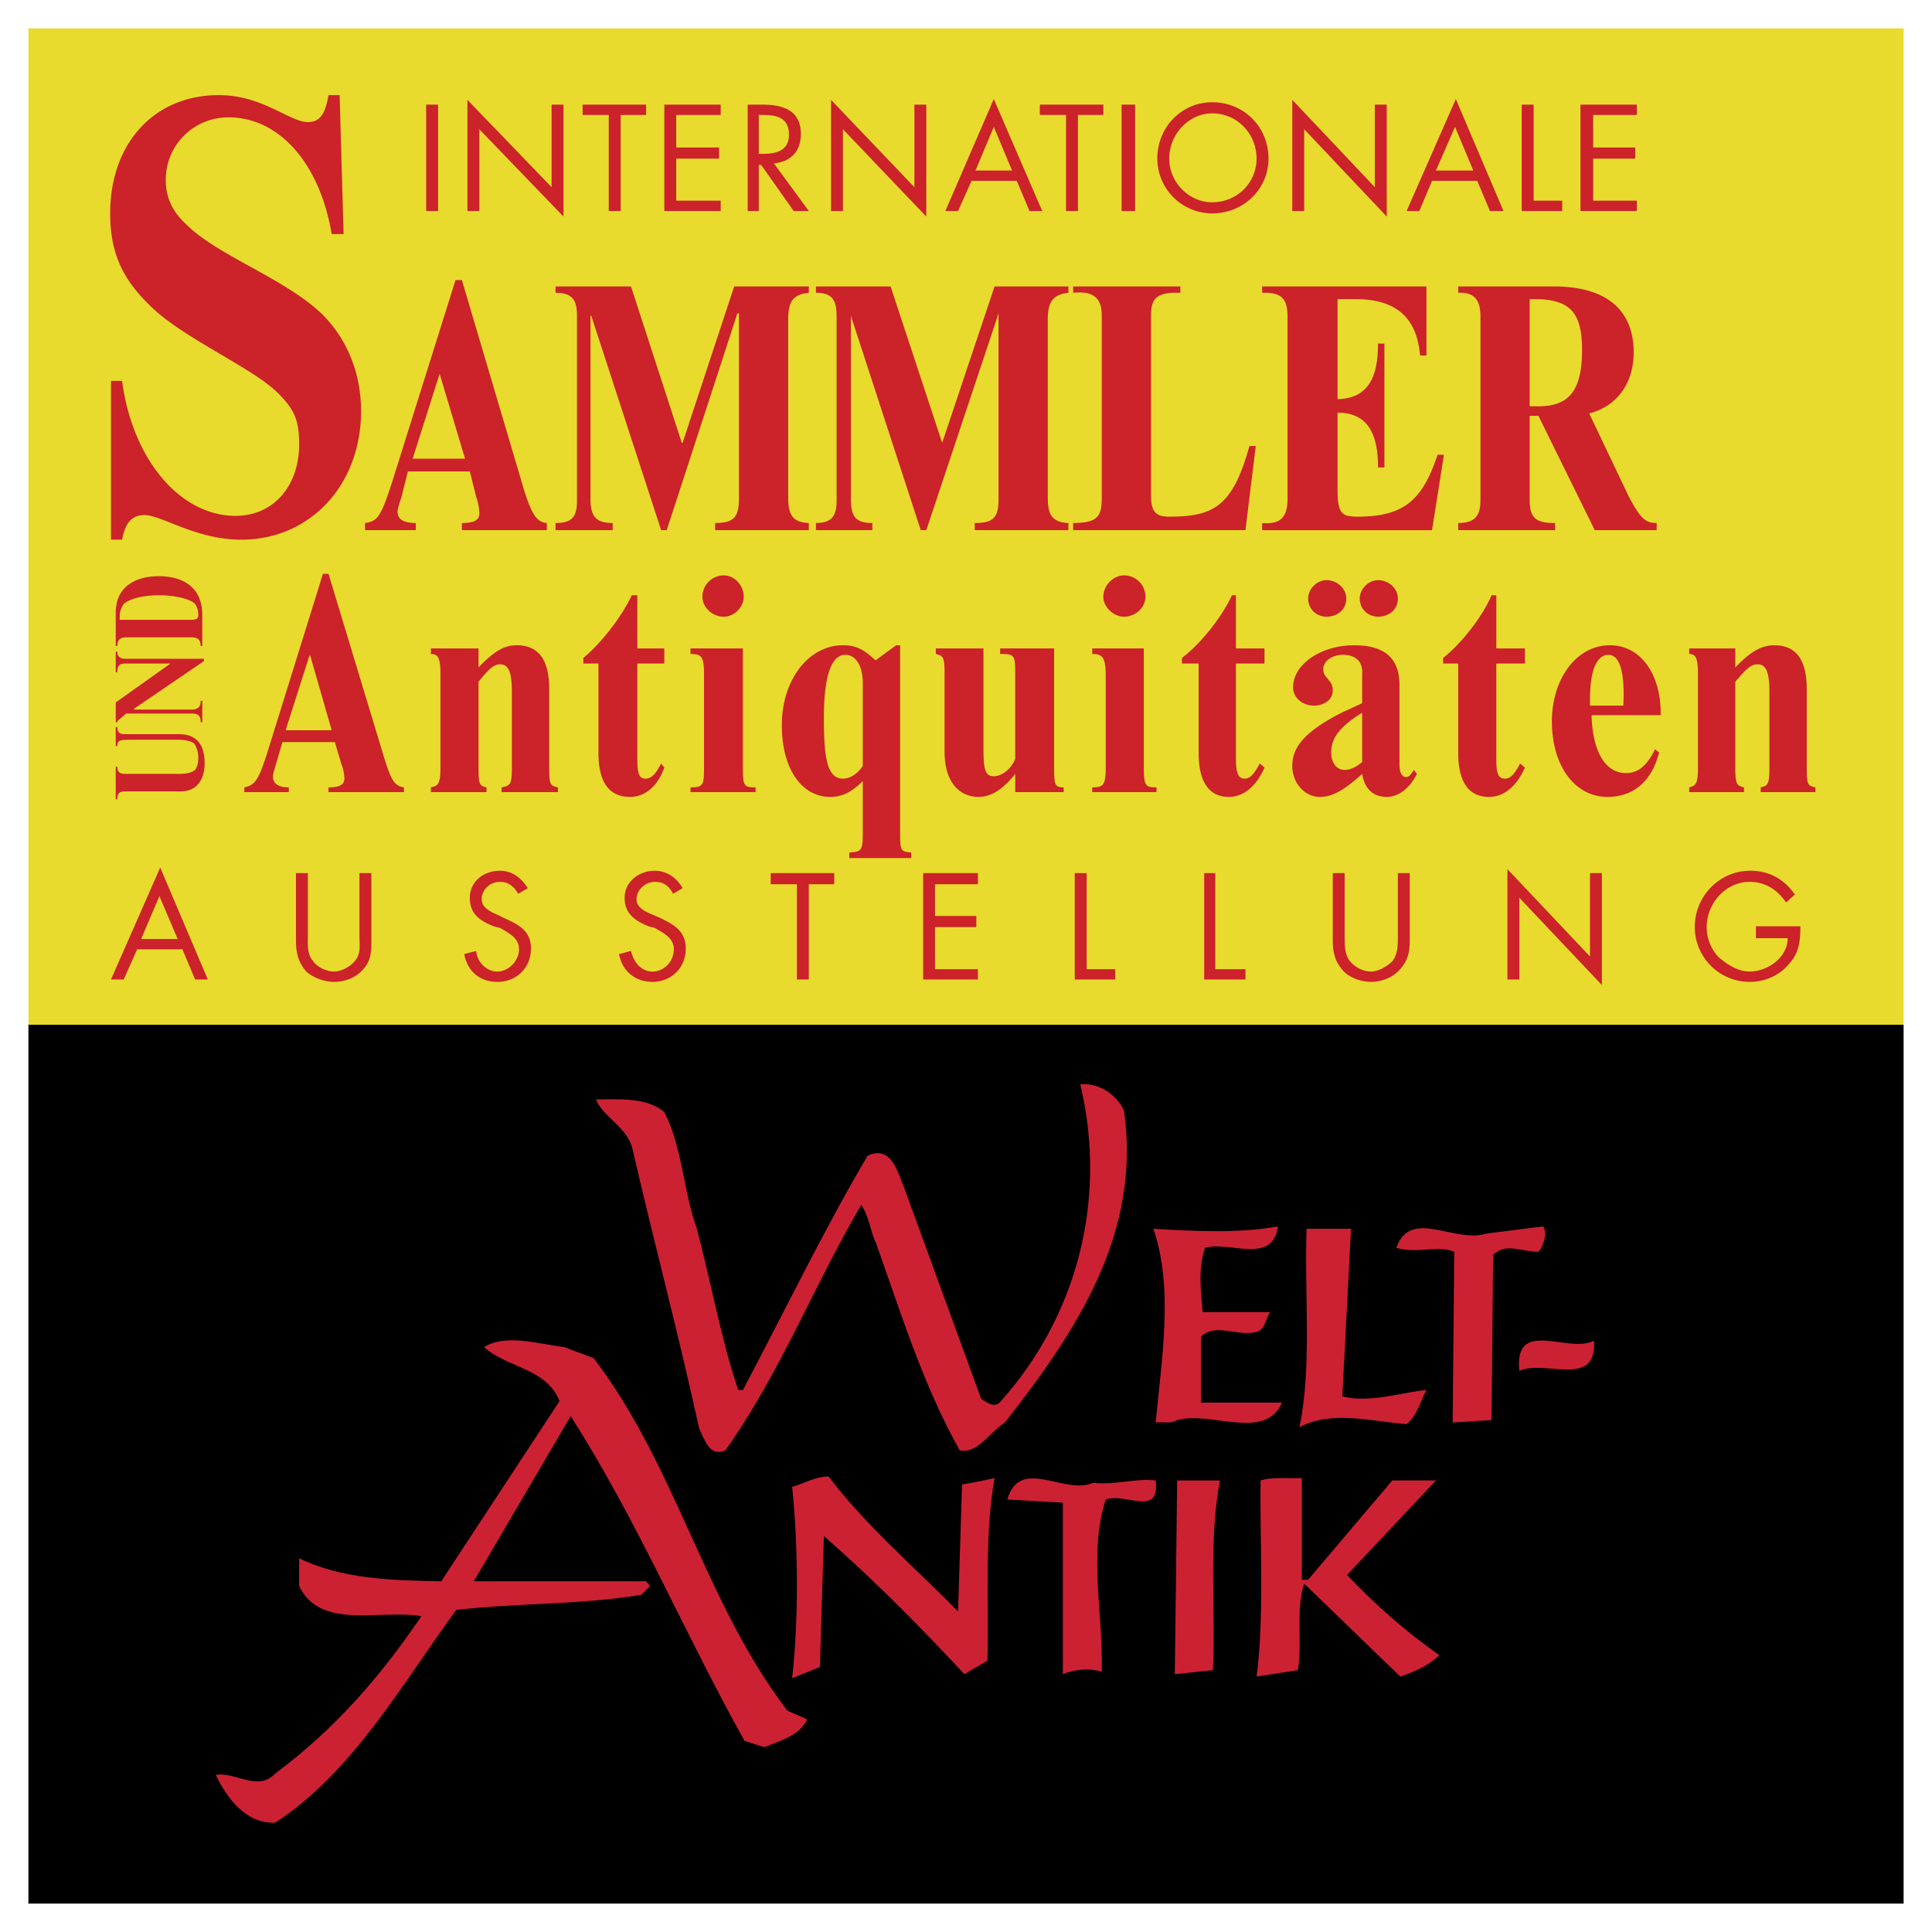 <svg xmlns="http://www.w3.org/2000/svg" width="2500" height="2500" viewBox="0 0 192.756 192.756"><g fill-rule="evenodd" clip-rule="evenodd"><path fill="#fff" d="M0 0h192.756v192.756H0V0z"/><path fill="#e8db2d" d="M2.834 2.834h187.088v99.406H2.834V2.834z"/><path d="M43.706 10.439h-1.188v10.613h1.188V10.439zm2.93 10.613h1.188v-8.158l8.396 8.713V10.439h-1.188v8.237l-8.396-8.713v11.089zm15.287-9.584h2.535v-1.029h-6.336v1.029h2.614v9.584h1.188v-9.584h-.001zm4.357 9.584h5.623v-1.029h-4.436v-4.198h4.277v-1.109h-4.277v-3.248h4.436v-1.029H66.28v10.613zm9.425-9.584h.396c1.347 0 2.614.238 2.614 1.98 0 1.584-1.267 1.901-2.614 1.901h-.396v-3.881zm0 4.99h.238l3.247 4.594h1.505L77.21 16.3c1.743-.158 2.693-1.267 2.693-2.931 0-2.376-1.822-2.93-3.802-2.93h-1.505v10.613h1.109v-4.594zm7.208 4.594h1.188v-8.158l8.316 8.713V10.439h-1.188v8.237l-8.317-8.713v11.089h.001zm18.534-3.01l1.268 3.01h1.268L99.15 9.884l-4.832 11.168h1.267l1.346-3.01h4.516zm-.474-1.029h-3.645l1.822-4.356 1.823 4.356zm6.574-5.545v9.584h-1.189v-9.584h-2.613v-1.029h6.336v1.029h-2.534zm5.703-1.029h-1.348v10.613h1.348V10.439zm7.682-.238c-3.01 0-5.465 2.456-5.465 5.624a5.476 5.476 0 0 0 5.465 5.465c3.168 0 5.625-2.456 5.625-5.465 0-3.168-2.457-5.624-5.625-5.624zm0 1.109c2.535 0 4.436 2.059 4.436 4.515 0 2.376-1.9 4.356-4.436 4.356-2.297 0-4.277-1.98-4.277-4.356-.001-2.456 1.98-4.515 4.277-4.515zm8 9.742h1.189v-8.158l8.236 8.713V10.439h-1.188v8.237l-8.238-8.713v11.089h.001zm18.455-3.01l1.268 3.01h1.348l-4.754-11.168-4.91 11.168h1.268l1.268-3.01h4.512zm-.395-1.029h-3.725l1.902-4.356 1.823 4.356zm6.02-6.574h-1.189v10.613h4.041v-1.029h-2.852v-9.584zm4.672 10.613h5.625v-1.029h-4.357v-4.198h4.199v-1.109h-4.199v-3.248h4.357v-1.029h-5.625v10.613zM18.201 94.715l1.268 3.01h1.267l-4.752-11.168-4.911 11.168h1.267l1.347-3.01h4.514zm-.475-1.03h-3.644l1.822-4.277 1.822 4.277zm12.989-6.574h-1.188v6.653c0 1.188.159 2.139 1.03 3.167.713.635 1.822 1.031 2.772 1.031 1.03 0 2.139-.396 2.852-1.189.871-.95.871-1.821.871-3.009v-6.653h-1.188v6.336c0 .872.159 1.743-.475 2.456-.475.554-1.346 1.029-2.06 1.029-.792 0-1.742-.475-2.138-1.108-.555-.634-.476-1.584-.476-2.376v-6.337zm21.941 1.505c-.634-1.029-1.584-1.742-2.772-1.742-1.663 0-3.01 1.108-3.01 2.693 0 1.663 1.03 2.297 2.376 2.851l.633.159c.951.555 1.901 1.03 1.901 2.139 0 1.188-1.109 2.217-2.139 2.217-1.188 0-2.06-1.029-2.139-2.059l-1.188.317c.317 1.742 1.584 2.773 3.327 2.773 1.821 0 3.327-1.348 3.327-3.327 0-1.743-1.188-2.376-2.614-3.01l-.634-.316c-.713-.317-1.663-.713-1.663-1.584 0-.951.792-1.743 1.821-1.743.792 0 1.347.396 1.822 1.188l.952-.556zm15.445 0c-.554-1.029-1.584-1.742-2.772-1.742-1.584 0-3.01 1.108-3.01 2.693 0 1.663 1.109 2.297 2.376 2.851l.634.159c.951.555 1.901 1.03 1.901 2.139 0 1.188-.95 2.217-2.139 2.217-1.188 0-1.901-1.029-2.139-2.059l-1.188.317c.317 1.742 1.664 2.773 3.327 2.773 1.822 0 3.327-1.348 3.327-3.327 0-1.743-1.188-2.376-2.456-3.01l-.713-.316c-.792-.317-1.742-.713-1.742-1.584 0-.951.871-1.743 1.822-1.743.871 0 1.425.396 1.821 1.188l.951-.556zm12.594-.396h2.535v-1.109h-6.337v1.109h2.614v9.505h1.188V88.22zm11.406 9.505h5.465v-1.029h-4.278v-4.199h4.12v-1.108h-4.12V88.22h4.278v-1.109h-5.465v10.614zm16.317-10.614h-1.189v10.614h4.041v-1.029h-2.852v-9.585zm12.83 0h-1.107v10.614h4.119v-1.029h-3.012v-9.585zm12.912 0h-1.188v6.653c0 1.188.158 2.139 1.107 3.167.635.635 1.742 1.031 2.693 1.031 1.029 0 2.139-.396 2.852-1.189.871-.95 1.029-1.821 1.029-3.009v-6.653h-1.188v6.336c0 .872 0 1.743-.555 2.456-.555.554-1.426 1.029-2.139 1.029-.791 0-1.664-.475-2.139-1.108-.475-.634-.475-1.584-.475-2.376v-6.337h.003zm16.236 10.614h1.189v-8.158l8.236 8.713V87.111h-1.188v8.317l-8.238-8.713v11.01h.001zm24.793-5.308v1.188h3.168c0 1.901-1.98 3.326-3.803 3.326-1.188 0-2.217-.712-3.088-1.425-.793-.871-1.189-1.901-1.189-3.01 0-2.376 1.902-4.515 4.277-4.515 1.584 0 2.773.792 3.645 2.06l.871-.792c-1.029-1.505-2.535-2.376-4.436-2.376-3.09 0-5.545 2.534-5.545 5.623a5.476 5.476 0 0 0 5.465 5.466c1.506 0 3.01-.635 3.961-1.822.951-1.03 1.109-2.218 1.109-3.723h-4.435zM54.557 52.181c-.95-.079-1.505-.713-2.376-3.644l-6.099-20.594h-.634l-6.416 20.436c-1.03 3.089-1.346 3.643-2.614 3.802v.713h5.069v-.713c-1.268 0-1.822-.396-1.822-1.109 0-.238.08-.555.396-1.505l.634-2.535h6.178l.634 2.535a5.38 5.38 0 0 1 .317 1.663c0 .634-.475.951-1.743.951v.713h8.475v-.713h.001zm-8.159-6.416H41.17l2.693-8.475 2.535 8.475zM55.428 28.577v.633c1.821 0 2.139.872 2.139 2.376v18.376c0 1.584-.476 2.218-2.139 2.218v.713h5.703v-.713c-1.743 0-2.218-.713-2.218-2.456V31.508h.08l6.97 21.386h.555l7.049-21.624h.159v18.455c0 1.822-.476 2.456-2.376 2.456v.713h9.346v-.713c-1.742-.079-2.059-.951-2.059-2.614V31.825c0-1.822.554-2.456 2.059-2.614v-.633H73.25l-5.148 15.604h-.079l-5.069-15.604h-7.526v-.001zM81.408 28.577v.633c1.743 0 2.06.872 2.06 2.376v18.376c0 1.584-.555 2.218-2.06 2.218v.713h5.624v-.713c-1.743 0-2.139-.713-2.139-2.456V31.508l6.97 21.386h.554l7.208-21.624v18.455c0 1.822-.396 2.456-2.375 2.456v.713h9.346v-.713c-1.742-.079-2.059-.951-2.059-2.614V31.825c0-1.822.633-2.456 2.059-2.614v-.633h-7.367l-5.227 15.604-5.148-15.604h-7.446v-.001zM124.654 44.498c-1.662 6.02-3.564 7.049-8 7.049-1.266 0-1.82-.396-1.82-2.139v-17.9c0-1.743.555-2.376 2.93-2.297v-.633H107.07v.633c2.297-.237 2.852.792 2.852 2.297v18.217c0 1.822-.475 2.456-2.852 2.456v.713h17.189l1.029-8.396h-.634zM143.428 45.369c-1.506 4.515-3.328 6.178-8 6.178-1.664 0-1.98-.396-1.98-2.851v-7.525c2.693 0 4.039 1.664 4.039 5.465h.635V34.28h-.635c0 3.881-1.346 5.466-4.039 5.545v-9.98h1.822c5.227 0 6.178 3.168 6.414 5.624h.635v-6.891h-16.396v.633c2.139-.079 2.535.792 2.535 2.456v18.059c0 1.822-.635 2.614-2.535 2.456v.713h16.951l1.188-7.525h-.634v-.001zM165.287 52.181c-1.107 0-1.584-.396-2.771-2.614l-3.961-8.316c2.773-.713 4.436-3.01 4.436-6.1 0-3.564-1.979-6.574-8-6.574h-9.504v.633c1.664-.079 2.219.792 2.219 2.376v18.297c0 1.584-.555 2.297-2.219 2.297v.713h9.664v-.713c-1.822 0-2.535-.396-2.535-2.297v-8.396h.871l5.623 11.406h6.178v-.712h-.001zm-12.672-22.337h.475c3.564 0 4.752 1.347 4.752 5.069 0 4.119-1.346 5.624-4.355 5.624h-.871V29.844h-.001zM34.28 23.349l-.396-13.861h-1.109c-.317 1.901-.871 2.693-2.06 2.693-1.821 0-4.515-2.693-8.871-2.693-6.495 0-10.851 4.832-10.851 11.802 0 3.644 1.03 6.336 3.881 9.109 3.168 3.247 10.297 6.257 12.832 8.792 1.664 1.663 2.139 2.693 2.139 5.148 0 4.198-2.614 7.128-6.336 7.128-5.544 0-10.297-5.624-11.327-13.465h-1.109v15.842h1.109c.317-1.743 1.03-2.456 2.218-2.456 1.742 0 5.148 2.456 9.663 2.456 6.891 0 11.96-5.465 11.96-12.832 0-3.485-1.188-6.97-3.881-9.663-3.802-3.644-10.534-5.861-13.624-9.029-1.03-.951-1.98-2.297-1.98-4.356 0-3.564 2.852-6.257 6.257-6.257 5.069 0 9.109 4.594 10.297 11.643h1.188v-.001zM40.3 78.557c-.951-.159-1.268-.634-2.06-3.248l-5.465-18.06h-.555l-5.544 17.822c-.872 2.692-1.188 3.247-2.297 3.485v.475h4.436v-.475c-1.188 0-1.584-.475-1.584-1.109 0-.238.079-.396.317-1.268l.634-2.139h5.228l.634 2.139c.237.555.316 1.188.316 1.505 0 .555-.396.872-1.584.872v.475H40.3v-.474zm-7.208-5.703h-4.594l2.376-7.445h.079l2.139 7.445zM47.745 64.695h-4.752v.554c.713 0 .95.396.95 1.98v9.347c0 1.663-.237 1.821-.95 1.98v.475h5.544v-.475c-.713-.159-.792-.317-.792-1.98v-8.555c.951-1.188 1.505-1.742 2.138-1.742.792 0 1.188.633 1.188 2.772v7.525c0 1.663-.158 1.821-1.03 1.98v.475h5.624v-.475c-.792-.159-.871-.317-.871-1.98v-7.842c0-3.168-1.267-4.356-3.248-4.356-1.267 0-2.297.634-3.802 2.218v-1.901h.001zM66.28 64.695h-2.693v-5.307h-.555c-.95 2.059-3.01 4.752-4.831 6.257v.555h1.505v8.872c0 3.168 1.188 4.436 3.168 4.436 1.505 0 2.772-1.109 3.406-2.931l-.317-.396c-.554 1.03-.95 1.505-1.584 1.505s-.792-.554-.792-1.98V66.2h2.693v-1.505zM70.24 67.467v9.109c0 1.742-.079 1.98-1.347 1.98v.475h6.495v-.475c-1.188 0-1.268-.159-1.268-1.98V64.695h-5.228v.554c1.19.001 1.348.318 1.348 2.218zm-.158-7.92c0 1.03.95 1.98 2.139 1.98 1.029 0 1.979-.95 1.979-1.98 0-1.188-.95-2.139-1.979-2.139a2.13 2.13 0 0 0-2.139 2.139zM89.804 64.378h-.396l-2.059 1.505c-1.268-1.188-2.06-1.505-3.248-1.505-3.406 0-6.099 3.406-6.099 8 0 4.198 1.9 7.129 4.831 7.129 1.268 0 2.218-.555 3.248-1.584v5.228c0 1.743-.158 1.822-1.346 1.901v.555h6.178v-.555c-1.029-.079-1.108-.158-1.108-1.901V64.378h-.001zm-3.723 12.04c-.475.713-1.188 1.267-1.98 1.267-1.584 0-1.901-2.059-1.901-6.099s.713-6.257 2.139-6.257c.95 0 1.742.951 1.742 2.851v8.238zM105.17 64.695h-5.387v.554c1.426 0 1.506.08 1.506 1.98v8.475c-.396 1.03-1.346 1.743-2.139 1.743-.871 0-1.029-.713-1.029-2.772v-9.98h-4.753v.554c.713.159.872.317.872 1.901v7.841c0 3.089 1.505 4.515 3.405 4.515 1.268 0 2.457-.792 3.645-2.297v1.822h4.832v-.475c-.871 0-.951-.238-.951-1.98V64.695h-.001zM110.318 67.467v9.109c0 1.742-.238 1.98-1.346 1.98v.475h6.416v-.475c-1.109 0-1.268-.159-1.268-1.98V64.695h-5.148v.554c1.03.001 1.346.318 1.346 2.218zm-.238-7.92c0 1.03 1.031 1.98 2.061 1.98 1.188 0 2.139-.95 2.139-1.98a2.13 2.13 0 0 0-2.139-2.139c-1.03 0-2.061.951-2.061 2.139zM126.16 64.695h-2.852v-5.307h-.396c-.949 2.059-3.01 4.752-4.99 6.257v.555h1.664v8.872c0 3.168 1.188 4.436 3.01 4.436 1.504 0 2.771-1.109 3.564-2.931l-.475-.396c-.555 1.03-.951 1.505-1.506 1.505-.633 0-.871-.554-.871-1.98V66.2h2.852v-1.505zM132.338 57.884c-.951 0-1.822.871-1.822 1.822 0 1.109.871 1.821 1.822 1.821 1.109 0 1.98-.712 1.98-1.821 0-.951-.871-1.822-1.98-1.822zm5.148 0c-.951 0-1.822.871-1.822 1.822 0 1.109.871 1.821 1.822 1.821 1.109 0 1.98-.712 1.98-1.821.001-.951-.87-1.822-1.98-1.822zm-1.584 9.583v2.693l-2.059.951c-3.883 1.98-4.912 3.564-4.912 5.307 0 1.664 1.189 3.089 2.773 3.089 1.188 0 2.375-.634 4.197-2.297.238 1.426 1.029 2.297 2.455 2.297 1.188 0 2.297-.872 3.01-2.297l-.316-.396c-.316.555-.555.713-.713.713-.475 0-.713-.396-.713-1.347v-7.841c0-3.01-1.9-3.96-4.516-3.96-3.326 0-6.098 1.901-6.098 4.198 0 1.03.949 1.822 2.059 1.822 1.188 0 1.902-.713 1.902-1.505 0-1.109-.951-1.188-.951-2.139 0-.792.871-1.425 1.98-1.425.713 0 1.268.238 1.584.633.398.554.318 1.109.318 1.504zm0 3.644v4.911c-.633.555-1.268.792-1.742.792-.871 0-1.348-.792-1.348-1.742 0-1.268.635-2.456 3.09-3.961zM152.141 64.695h-2.852v-5.307h-.477c-.871 2.059-2.93 4.752-4.832 6.257v.555h1.506v8.872c0 3.168 1.188 4.436 3.09 4.436 1.504 0 2.771-1.109 3.564-2.931l-.477-.396c-.555 1.03-.949 1.505-1.504 1.505-.713 0-.871-.554-.871-1.98V66.2h2.852v-1.505h.001zM165.129 74.754c-.871 1.743-1.742 2.376-2.93 2.376-2.059 0-3.326-2.218-3.406-5.782h6.891c.08-3.802-1.822-6.97-5.068-6.97-3.326 0-5.783 3.327-5.783 7.604 0 4.436 2.297 7.525 5.545 7.525 2.613 0 4.436-1.584 5.148-4.436l-.397-.317zm-6.494-4.356v-.713c0-2.851.713-4.356 1.822-4.356 1.188 0 1.662 1.822 1.504 5.069h-3.326zM173.129 64.695h-4.594v.554c.635 0 .871.396.871 1.98v9.347c0 1.663-.236 1.821-.871 1.98v.475H174v-.475c-.713-.159-.871-.317-.871-1.98v-8.555c1.031-1.188 1.506-1.742 2.219-1.742.791 0 1.188.633 1.188 2.772v7.525c0 1.663-.158 1.821-.871 1.98v.475h5.465v-.475c-.791-.159-.871-.317-.871-1.98v-7.842c0-3.168-1.268-4.356-3.248-4.356-1.266 0-2.375.634-3.881 2.218v-1.901h-.001zM11.547 79.745h.159c0-.713.317-.792.871-.792h5.465c1.98 0 2.376-1.743 2.376-2.772 0-2.376-1.267-2.931-2.534-2.931h-5.307c-.554 0-.871-.079-.871-.713h-.159v1.901h.159c0-.555.238-.634 1.267-.634h4.673c.713 0 1.347.079 1.743.396.158.238.396.713.396 1.426 0 .396-.08.872-.317 1.188-.317.238-.792.396-1.505.396h-5.386c-.633 0-.871-.158-.871-.712h-.159v3.247zM20.339 65.725h-7.841c-.634 0-.792-.317-.792-.713h-.159v2.06h.159c0-.713.238-.872.871-.872h4.436l-5.465 3.881v1.98h.159c0-.079 0-.158.238-.317l.633-.554h6.574c.634 0 .871.237.871.871h.159v-2.139h-.159c0 .634-.317.872-.871.872H13.37v-.079l6.97-4.753v-.237h-.001zM11.547 64.458h.159c0-.633.317-.871.871-.871h6.574c.554 0 .871.238.871.871h.159v-3.089c0-3.01-2.218-3.881-4.356-3.881-2.297 0-4.277 1.029-4.277 3.643v3.327h-.001zm.397-2.614v-.317c0-.633.237-1.029.396-1.267.634-.554 1.98-.871 3.564-.871 1.188 0 2.772.237 3.485.792.158.158.396.554.396 1.188 0 .396-.238.475-.872.475h-6.969z" fill="#cc2229"/><path d="M2.834 102.24h187.088v87.682H2.834V102.24z"/><path d="M112.141 110.793c1.742 12.199-4.674 21.941-11.881 31.129-1.664 1.109-2.773 3.168-4.515 2.773-3.644-6.496-5.861-13.703-8.317-20.596-.634-1.346-.713-2.771-1.505-3.881-4.832 8.238-8 16.635-13.544 24.477-1.584.713-2.06-1.031-2.614-2.139-2.059-9.426-4.515-18.615-6.653-27.881-.476-2.219-3.01-3.248-3.644-4.99 2.218 0 5.069-.238 6.812 1.268 1.821 3.562 1.9 7.92 3.247 11.643 1.426 5.387 2.376 10.852 4.119 16.078h.475c4.119-7.762 7.921-15.682 12.436-23.365 2.376-1.109 3.01 1.664 3.644 3.168l7.683 21.068c.555.396 1.426 1.031 1.98.238 7.445-8.316 10.693-19.881 7.92-31.604 1.821-.158 3.564.952 4.357 2.614zM127.506 122.357c-.555 3.881-4.832 1.426-7.287 2.139-.713 2.139-.395 4.199-.236 6.416h6.732c-.477.713-.477 1.742-1.348 1.98-1.979.475-4.119-.951-5.543.475v6.574h8.078c-1.664 3.881-7.129.793-10.455 1.744-.635.395-1.426.158-2.139.236.555-6.178 1.822-13.387-.238-19.326 4.041.239 8.555.475 12.436-.238zM153.961 122.357c.477.635 0 2.061-.475 2.535-1.742 0-3.248-.951-4.516.316l-.158 16.477-3.881.236.158-17.029c-1.662-.713-3.723.238-5.781-.396 1.426-4.039 5.781-.396 9.029-1.426l5.624-.713zM133.922 139.309c2.693.713 5.941-.396 8.396-.635-.635 1.189-.951 2.615-1.98 3.406-3.406-.236-7.445-1.426-10.693.316 1.268-6.02.477-13.543.713-19.801h4.436l-.872 16.714zM59.23 135.506c8.237 10.773 11.089 24.396 19.327 35.168l1.98.871c-.792 1.664-2.772 2.139-4.277 2.773l-1.98-.635c-6.02-10.771-10.693-22.02-17.346-32.395l-9.663 16.475h17.188l.396.475-.871.871c-6.178 1.031-12.119.793-18.455 1.506-5.465 7.445-10.297 16.158-18.059 21.227-2.931.158-4.832-2.455-5.941-4.752 1.822-.396 4.198 1.742 5.941-.158 5.861-4.357 10.376-9.504 14.574-15.684-4.198-.713-10.059 1.426-12.198-3.01v-2.771c4.198 2.059 9.188 2.217 14.178 2.297l11.802-17.98c-1.347-3.326-5.149-3.248-7.525-5.385 2.139-1.348 5.386-.318 8 0l2.929 1.107zM159.031 133.764c.316 4.832-4.912 1.822-7.445 3.01-.555-5.385 4.91-1.665 7.445-3.01zM82.675 147.309c3.485 4.672 8.554 9.029 12.911 13.465l.396-12.674c1.11-.158 2.139-.395 3.247-.633-1.029 5.781-.553 12.197-.713 18.217l-2.296 1.348c-4.594-4.912-8.792-9.189-14.02-13.783l-.396 13.07-2.772 1.109c.634-5.625.634-12.99 0-19.09 1.188-.317 2.297-1.029 3.643-1.029zM115.309 147.705c.396 3.723-2.93 1.188-4.99 1.9-1.742 5.387-.238 11.484-.396 17.188-1.188-.396-2.771-.238-3.881.238v-17.109l-5.545-.316c1.268-4.357 5.703-.396 8.555-1.664 2.218.238 4.276-.475 6.257-.237zM129.883 157.605h.633l8.396-9.9h4.355l-8.869 9.424c2.691 2.852 5.701 5.545 9.188 8-.793.873-2.377 1.664-3.881 2.139l-9.584-9.266c-.873 2.613-.16 5.861-.635 8.633l-4.119.633c.793-5.861.318-13.861.396-19.562 1.268-.396 2.771-.16 4.119-.238v10.137h.001zM121.725 147.705c-1.189 5.939-.396 13.307-.713 18.93l-3.803.396.238-19.326h4.278z" fill="#cc2132"/></g></svg>